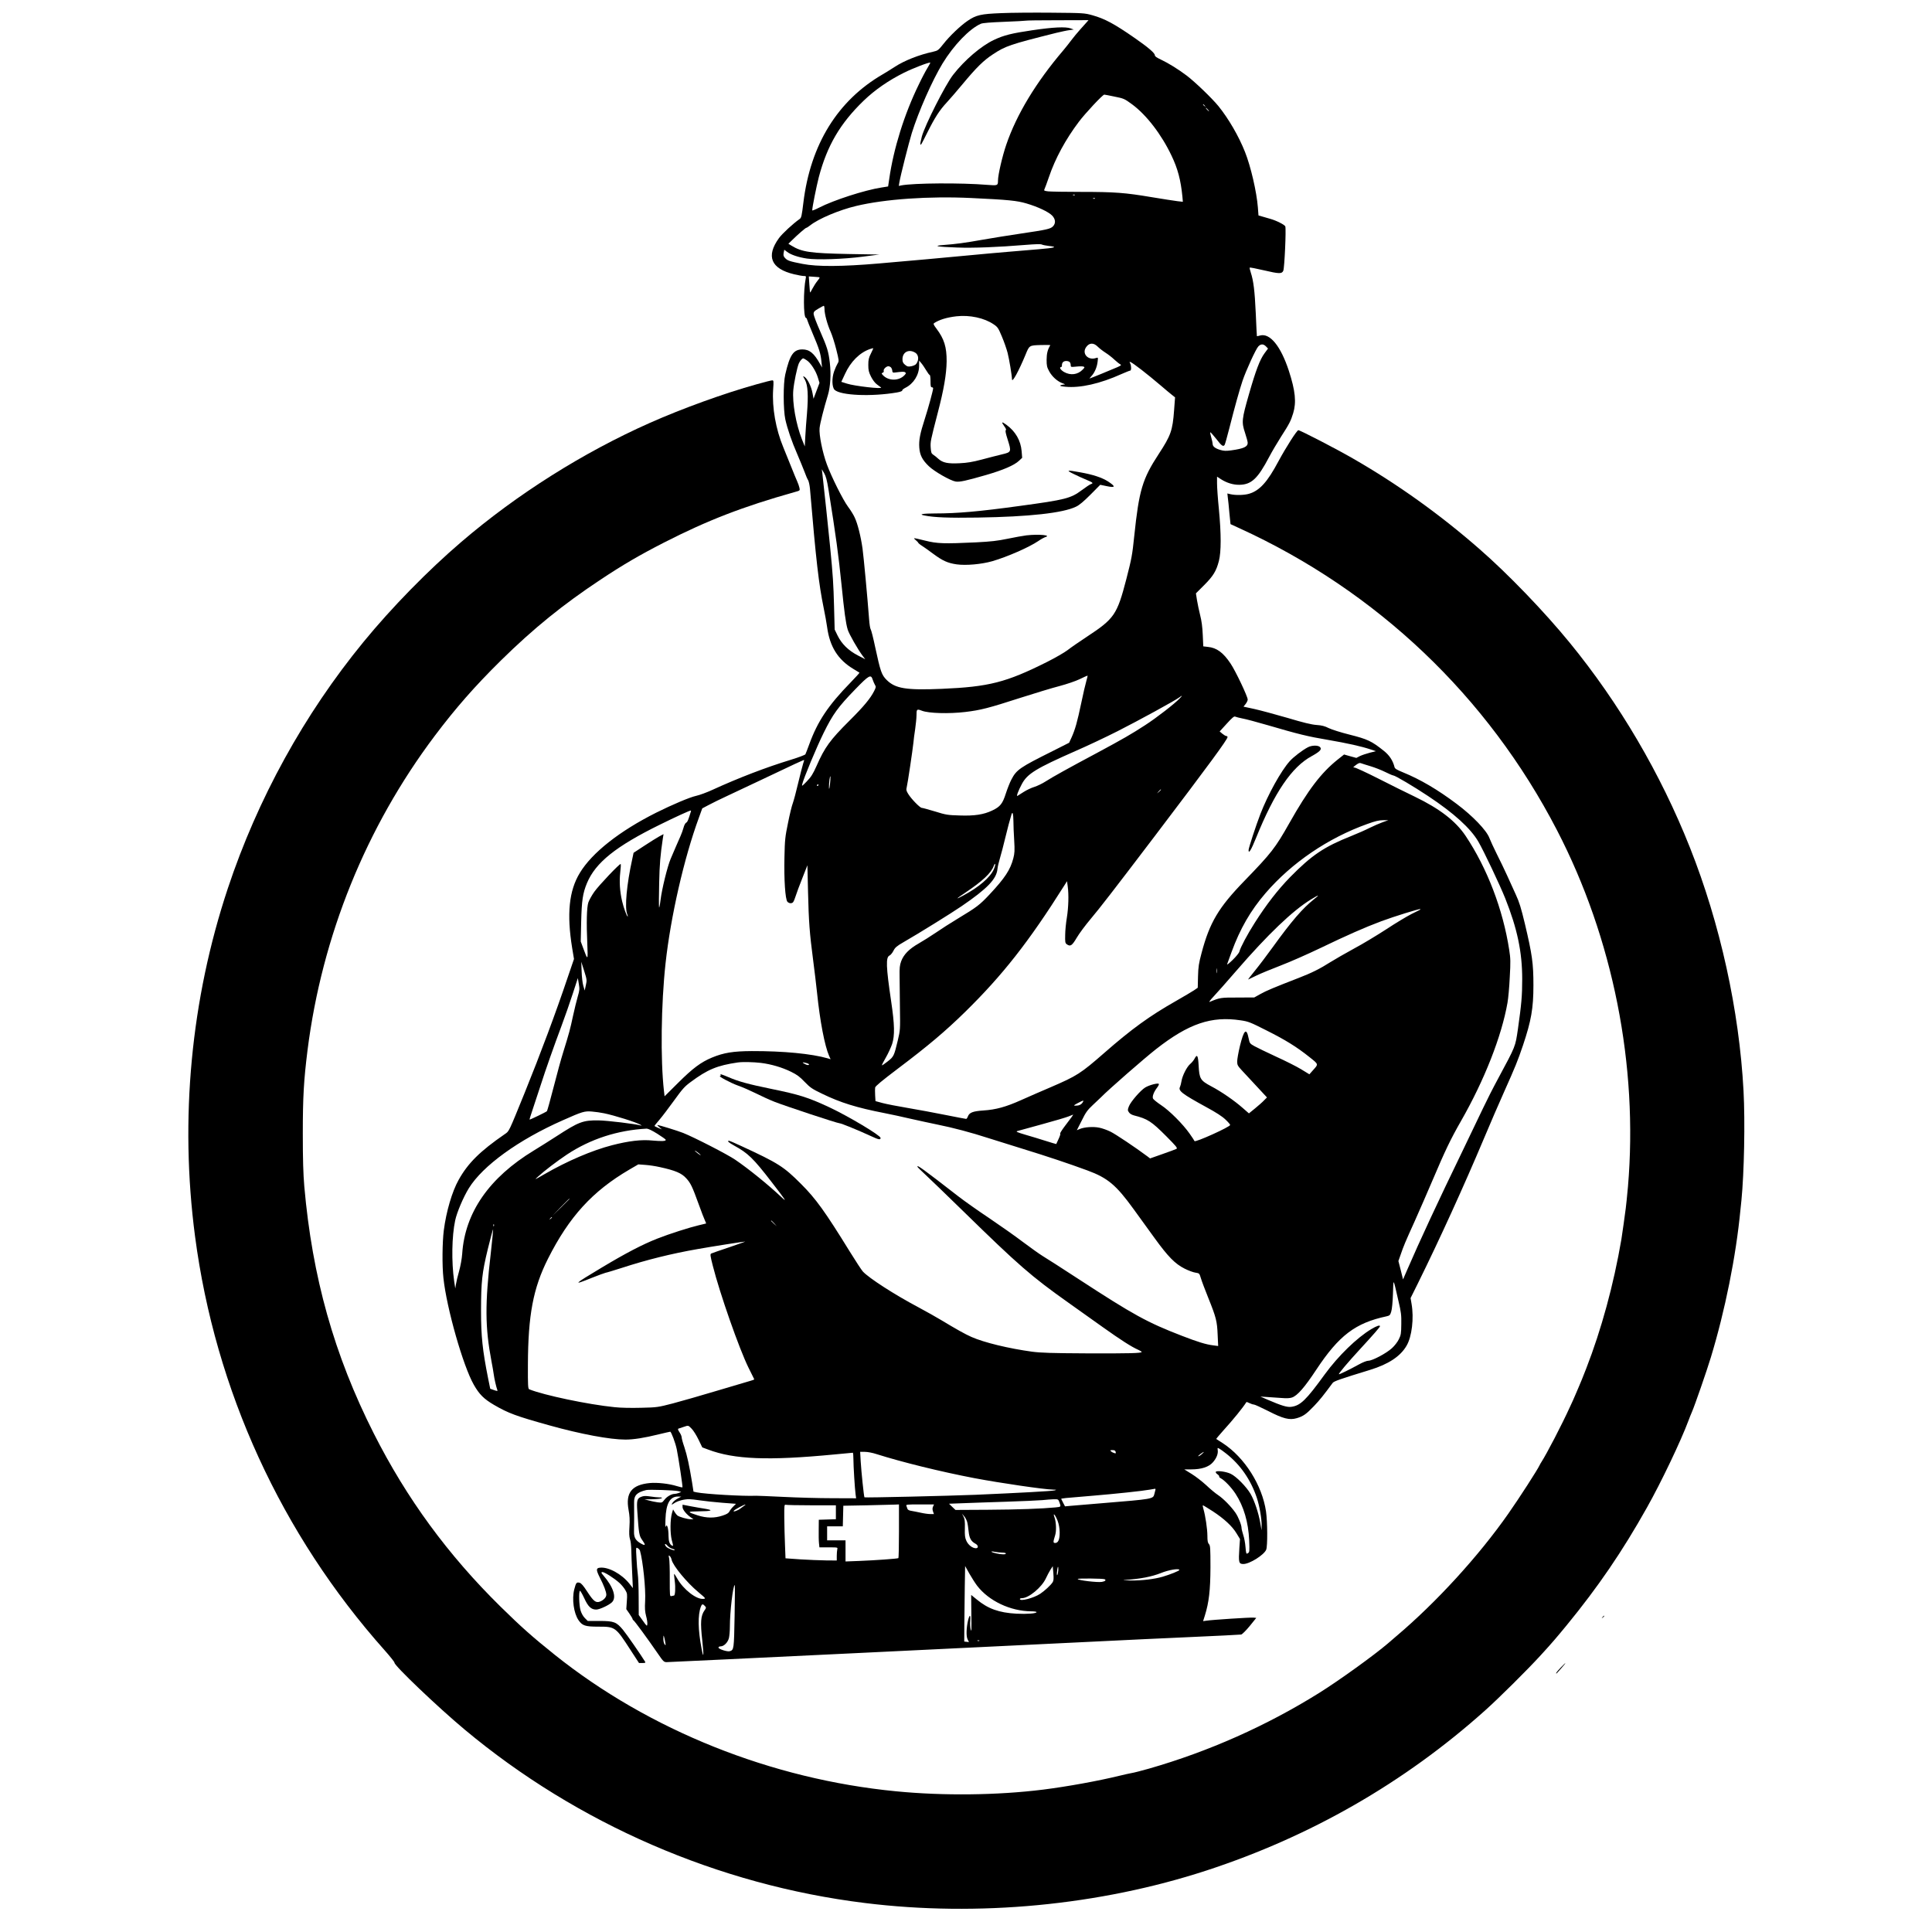 <?xml version="1.0" standalone="no"?>
<!DOCTYPE svg PUBLIC "-//W3C//DTD SVG 20010904//EN"
 "http://www.w3.org/TR/2001/REC-SVG-20010904/DTD/svg10.dtd">
<svg version="1.0" xmlns="http://www.w3.org/2000/svg"
 width="2205pt" height="2205pt" viewBox="0 0 2205 2205"
 preserveAspectRatio="xMidYMid meet">
<g transform="translate(0,2205) scale(0.1,-0.1)"
fill="#000000" stroke="none">
<path d="M11425 21900 c-229 -9 -284 -21 -382 -88 -82 -56 -207 -175 -277
-265 -56 -70 -62 -75 -115 -87 -162 -35 -329 -101 -439 -173 -37 -24 -98 -62
-137 -85 -514 -298 -825 -800 -906 -1465 -18 -149 -23 -173 -42 -186 -76 -53
-199 -167 -237 -219 -150 -207 -91 -349 172 -412 46 -11 96 -20 111 -20 26 0
28 -3 23 -27 -28 -137 -27 -439 1 -450 7 -3 13 -10 13 -16 0 -5 29 -78 64
-161 76 -178 92 -230 101 -322 l7 -69 -22 40 c-69 124 -121 167 -202 167 -102
0 -144 -61 -196 -287 -24 -103 -23 -402 1 -512 24 -108 72 -249 137 -398 28
-66 65 -155 81 -197 15 -43 35 -88 43 -100 7 -13 16 -54 20 -93 70 -828 101
-1090 156 -1360 16 -77 34 -177 40 -222 30 -223 123 -372 300 -478 36 -21 67
-40 69 -42 3 -2 -43 -52 -100 -111 -256 -262 -377 -443 -473 -707 -20 -55 -40
-106 -44 -114 -4 -7 -77 -35 -162 -61 -289 -88 -603 -209 -900 -345 -63 -29
-147 -60 -185 -68 -73 -16 -271 -100 -456 -192 -420 -211 -732 -457 -871 -687
-124 -203 -151 -468 -88 -857 l21 -126 -70 -205 c-139 -413 -313 -878 -492
-1320 -187 -460 -177 -439 -228 -474 -283 -195 -420 -331 -526 -521 -75 -133
-142 -361 -170 -578 -17 -136 -20 -404 -4 -545 37 -344 224 -1001 346 -1215
63 -111 115 -163 231 -231 163 -95 252 -128 633 -234 358 -100 691 -162 867
-162 93 0 215 19 380 60 68 16 127 30 131 30 12 0 60 -128 75 -201 20 -99 70
-429 65 -434 -3 -2 -33 4 -67 15 -87 27 -222 42 -306 34 -206 -20 -278 -111
-242 -307 12 -65 15 -113 10 -190 -5 -75 -3 -114 6 -143 8 -21 14 -77 15 -124
1 -47 5 -164 10 -260 l8 -175 -40 51 c-88 110 -238 192 -335 182 -46 -4 -46
-25 -3 -111 48 -93 75 -165 75 -198 0 -29 -31 -62 -73 -78 -46 -18 -74 5 -143
111 -46 71 -70 99 -89 104 -35 9 -41 1 -61 -76 -28 -109 -6 -270 48 -350 44
-64 76 -75 228 -75 191 0 196 -3 364 -263 l99 -152 39 0 c29 0 37 3 32 13 -52
84 -213 317 -254 366 -75 90 -103 101 -269 101 l-133 0 -33 33 c-20 20 -39 54
-49 87 -17 57 -22 215 -7 224 4 3 26 -35 49 -84 44 -97 79 -130 137 -130 38 0
147 51 180 84 54 54 16 173 -99 306 -26 30 -27 35 -12 38 20 4 135 -69 197
-125 22 -20 51 -55 65 -79 23 -39 24 -48 18 -131 l-6 -88 36 -52 c20 -29 36
-57 36 -62 0 -5 4 -11 9 -13 10 -3 164 -213 276 -376 65 -95 72 -102 104 -102
39 0 3936 188 5076 244 160 8 553 27 875 41 322 14 594 28 606 30 12 3 55 46
97 97 l75 93 -31 3 c-33 4 -478 -25 -539 -35 l-37 -5 20 63 c47 151 63 289 64
550 0 221 -2 249 -17 266 -14 15 -18 37 -18 95 0 77 -23 230 -45 305 -7 24
-10 43 -6 43 4 0 54 -31 112 -68 130 -85 223 -171 272 -253 l39 -64 -7 -100
c-11 -169 -7 -185 46 -185 71 0 235 103 260 163 17 39 15 319 -2 437 -44 300
-244 616 -492 778 -40 25 -74 47 -76 49 -2 1 32 42 75 90 122 135 227 264 270
332 2 1 17 -4 35 -13 18 -9 40 -16 50 -16 9 0 82 -33 161 -73 173 -89 245
-107 327 -83 75 22 108 45 197 138 67 70 109 123 214 265 14 19 88 45 425 148
212 65 348 155 418 276 61 103 86 315 57 479 l-11 65 82 165 c250 506 527
1114 759 1665 67 160 169 396 227 525 130 291 153 348 215 530 94 280 119 422
119 685 0 250 -14 350 -97 700 -44 184 -65 251 -104 335 -27 58 -72 157 -100
220 -29 63 -81 173 -117 243 -35 70 -73 153 -85 184 -32 86 -190 251 -373 388
-218 164 -416 280 -612 360 -69 28 -93 42 -97 59 -19 76 -59 137 -124 188
-139 111 -185 132 -391 184 -97 24 -203 58 -236 74 -45 23 -79 32 -140 36 -57
4 -152 27 -332 81 -139 40 -308 86 -376 101 l-125 27 24 30 c13 17 24 39 24
51 0 34 -137 323 -195 410 -84 126 -158 181 -260 191 l-52 6 -6 131 c-4 91
-13 160 -30 226 -13 52 -29 129 -36 171 l-12 77 93 93 c105 105 139 161 169
276 27 105 27 308 0 593 -12 118 -21 249 -21 292 l0 78 46 -30 c66 -42 139
-64 209 -63 137 2 209 69 340 318 32 61 93 164 135 230 94 146 112 180 139
269 38 124 25 256 -50 486 -92 280 -215 431 -327 401 -20 -6 -37 -9 -37 -8 -1
1 -7 119 -13 262 -12 260 -26 370 -57 465 -9 28 -15 53 -12 56 3 3 75 -11 161
-31 175 -41 206 -42 222 -5 14 30 34 476 23 506 -7 19 -104 68 -174 87 -11 3
-45 13 -76 22 l-56 16 -7 92 c-14 178 -81 467 -147 633 -71 180 -189 382 -304
524 -75 91 -265 274 -361 347 -97 73 -206 141 -297 184 -47 22 -67 36 -67 49
0 24 -73 87 -225 193 -239 166 -345 223 -488 263 -90 25 -101 26 -467 29 -206
2 -465 0 -575 -5z m979 -102 c-11 -13 -46 -52 -78 -87 -31 -35 -76 -89 -99
-120 -23 -31 -64 -83 -92 -116 -311 -365 -532 -730 -650 -1075 -46 -134 -95
-347 -95 -411 0 -57 -4 -58 -120 -49 -298 25 -844 21 -984 -6 l-28 -6 7 43
c13 77 105 440 141 559 78 249 232 598 351 795 129 211 308 397 438 454 20 9
112 16 265 22 129 5 240 11 245 13 6 3 169 5 364 5 l354 1 -19 -22z m-1819
-524 c-20 -32 -65 -117 -99 -189 -165 -337 -288 -732 -337 -1076 l-13 -87 -75
-12 c-194 -30 -548 -145 -713 -230 -43 -22 -78 -36 -78 -31 0 35 47 269 75
379 95 360 243 613 512 873 128 123 282 230 460 319 102 51 292 124 301 115 1
-1 -14 -29 -33 -61z m2128 -325 c115 -23 119 -25 208 -90 164 -121 336 -345
450 -586 71 -148 105 -277 124 -467 l5 -59 -62 7 c-35 4 -167 25 -295 46 -302
51 -421 60 -807 60 -177 0 -344 3 -373 6 -47 6 -51 8 -42 26 5 10 28 71 50
136 72 213 191 432 342 632 72 96 272 310 290 310 5 0 54 -9 110 -21z m1038
-106 c13 -16 12 -17 -3 -4 -10 7 -18 15 -18 17 0 8 8 3 21 -13z m34 -43 c10
-11 16 -20 13 -20 -3 0 -13 9 -23 20 -10 11 -16 20 -13 20 3 0 13 -9 23 -20z
m-1518 -976 c-3 -3 -12 -4 -19 -1 -8 3 -5 6 6 6 11 1 17 -2 13 -5z m-1182 -34
c424 -20 522 -30 630 -62 130 -38 252 -96 293 -138 40 -42 43 -89 9 -124 -29
-29 -70 -38 -367 -82 -129 -19 -323 -50 -430 -69 -214 -38 -306 -50 -450 -61
-132 -10 -77 -21 155 -29 183 -7 464 4 779 30 111 9 175 11 187 4 10 -5 45
-12 79 -16 108 -11 72 -22 -120 -38 -36 -3 -175 -15 -310 -26 -135 -11 -355
-31 -490 -44 -135 -13 -348 -33 -475 -44 -126 -11 -372 -33 -545 -48 -417 -36
-702 -38 -870 -5 -148 29 -172 37 -200 67 -18 19 -21 31 -16 60 l7 35 33 -25
c43 -33 127 -61 226 -76 117 -17 418 -7 640 22 l185 24 -350 6 c-439 9 -532
22 -653 96 l-34 21 41 40 c66 65 154 142 164 142 4 0 25 13 45 29 95 75 329
174 522 220 329 79 835 114 1315 91z m1412 -6 c-3 -3 -12 -4 -19 -1 -8 3 -5 6
6 6 11 1 17 -2 13 -5z m-3154 -897 c17 -2 15 -7 -13 -42 -18 -22 -43 -62 -57
-88 -13 -27 -26 -47 -27 -45 -2 1 -6 44 -9 93 l-6 90 47 -3 c26 -2 55 -4 65
-5z m67 -365 c0 -55 33 -178 70 -258 17 -38 46 -129 64 -201 32 -129 33 -133
16 -161 -10 -16 -28 -56 -40 -90 -28 -77 -25 -181 5 -211 68 -65 423 -80 713
-30 38 7 61 16 59 22 -2 6 14 20 36 31 93 46 157 147 157 251 l0 60 25 -30
c14 -16 39 -54 56 -82 17 -29 35 -53 40 -53 5 0 9 -31 9 -70 0 -56 3 -70 15
-70 8 0 15 -5 15 -11 0 -23 -54 -222 -95 -349 -55 -170 -69 -243 -63 -328 6
-87 35 -142 109 -213 65 -62 246 -165 306 -175 47 -7 115 8 348 75 195 57 320
110 376 163 l35 33 -6 75 c-10 122 -70 226 -174 302 -54 39 -61 35 -26 -14 20
-27 27 -44 19 -48 -7 -5 -1 -37 21 -105 45 -143 44 -145 -65 -171 -49 -12
-153 -38 -230 -59 -106 -28 -167 -38 -252 -42 -134 -7 -193 5 -243 50 -19 18
-46 39 -60 48 -20 13 -24 25 -28 80 -4 69 -3 74 81 399 69 263 99 440 101 585
1 164 -28 257 -116 374 -32 42 -38 55 -27 63 59 39 144 65 255 78 152 17 319
-19 425 -92 45 -30 53 -42 93 -138 25 -58 54 -142 66 -188 18 -71 49 -256 50
-302 2 -43 79 99 155 283 43 106 42 105 173 109 61 2 111 1 109 -2 -31 -52
-41 -93 -42 -165 0 -70 4 -86 30 -134 33 -60 93 -114 151 -135 33 -12 35 -15
14 -15 -14 -1 -31 -5 -38 -10 -9 -5 12 -11 57 -15 168 -17 398 35 641 145 48
21 93 39 99 39 14 0 14 55 0 82 -9 17 -9 20 3 16 32 -13 192 -137 348 -270 47
-40 102 -87 123 -103 l38 -30 -11 -147 c-17 -232 -37 -288 -175 -499 -187
-286 -225 -413 -280 -939 -22 -215 -30 -256 -90 -489 -106 -408 -137 -452
-450 -658 -88 -58 -188 -127 -222 -154 -34 -26 -138 -86 -231 -133 -469 -235
-664 -285 -1205 -308 -405 -17 -529 3 -628 102 -57 57 -70 94 -130 372 -22
106 -46 199 -52 206 -6 7 -14 59 -18 115 -19 253 -61 702 -75 807 -20 140 -56
284 -90 355 -13 29 -47 84 -75 121 -58 78 -190 342 -242 484 -50 135 -91 338
-83 415 6 56 46 215 96 380 27 91 36 234 21 363 -16 133 -29 175 -113 367 -39
88 -71 173 -72 190 -1 25 6 34 54 62 30 18 58 33 62 33 4 0 8 -17 8 -38z
m3118 -428 c20 -20 60 -51 90 -70 30 -19 75 -54 100 -78 26 -24 56 -48 66 -53
17 -9 14 -13 -30 -33 -54 -24 -313 -130 -319 -130 -2 0 8 12 22 28 35 37 63
101 70 163 6 51 6 51 -18 43 -91 -31 -165 50 -113 124 35 51 85 53 132 6z
m1921 2 l23 -24 -40 -54 c-53 -72 -100 -196 -177 -465 -83 -289 -86 -320 -46
-441 17 -51 31 -103 31 -116 0 -45 -45 -66 -188 -86 -60 -8 -84 -7 -125 5 -58
17 -87 40 -87 68 0 10 -7 44 -16 74 -9 30 -14 57 -11 59 3 3 33 -31 68 -75 61
-80 80 -93 96 -68 4 6 29 93 54 192 63 249 115 434 150 539 40 118 152 363
180 392 29 31 59 30 88 0z m-4509 -80 c-25 -49 -30 -71 -30 -131 0 -60 5 -82
31 -134 19 -37 45 -72 67 -88 21 -15 41 -31 47 -35 25 -22 -305 16 -390 44
l-63 20 42 90 c63 139 168 244 284 284 21 7 38 11 39 10 1 -1 -11 -28 -27 -60z
m507 8 c38 -24 43 -83 10 -127 -7 -11 -32 -22 -56 -27 -37 -7 -46 -4 -72 17
-23 19 -29 33 -29 63 0 83 74 120 147 74z m-1241 -85 c44 -27 105 -120 128
-197 l19 -62 -34 -90 -34 -91 -12 65 c-13 74 -57 162 -90 184 -22 14 -22 13 4
-33 33 -61 40 -177 23 -385 -7 -80 -16 -197 -19 -260 l-6 -115 -33 82 c-68
174 -111 417 -98 562 8 88 42 250 62 301 13 30 38 60 52 60 3 0 20 -9 38 -21z
m3002 -21 c7 -7 12 -22 12 -35 0 -23 2 -23 64 -17 36 4 72 4 82 0 15 -6 15 -9
-7 -32 -57 -61 -141 -72 -216 -29 -39 23 -58 55 -33 55 6 0 10 10 10 23 0 30
18 47 50 47 14 0 31 -5 38 -12z m-2038 -63 c7 -9 13 -25 14 -38 1 -17 6 -21
26 -19 89 11 107 12 120 3 12 -8 11 -13 -5 -31 -63 -70 -186 -70 -249 -1 -17
19 -17 21 -2 27 10 4 15 13 12 21 -7 17 28 53 53 53 10 0 24 -7 31 -15z m-714
-1395 c85 -530 113 -738 149 -1090 30 -298 48 -435 70 -506 15 -50 116 -227
172 -301 l28 -37 -85 44 c-107 56 -183 130 -230 225 l-34 70 -7 265 c-7 255
-12 344 -45 680 -13 138 -75 723 -89 840 l-6 45 27 -45 c20 -35 32 -79 50
-190z m2943 -2180 c-10 -33 -37 -148 -59 -255 -45 -214 -69 -300 -110 -391
l-28 -61 -188 -95 c-375 -187 -412 -212 -471 -325 -17 -32 -45 -103 -63 -158
-37 -117 -64 -152 -155 -195 -98 -47 -203 -63 -373 -57 -137 4 -156 7 -281 46
-74 22 -142 41 -151 41 -20 0 -119 101 -154 158 -23 37 -25 47 -17 80 10 39
67 420 76 507 2 28 11 97 20 155 8 58 15 126 15 152 0 76 3 79 63 56 76 -29
306 -36 492 -14 177 21 267 44 632 162 163 52 363 113 445 134 83 22 186 57
231 79 45 22 85 40 88 40 4 1 -2 -26 -12 -59z m-2439 13 c7 -21 19 -48 26 -60
13 -20 12 -28 -10 -71 -43 -84 -117 -174 -281 -337 -222 -221 -282 -304 -375
-515 -42 -94 -62 -126 -112 -178 -52 -54 -59 -59 -53 -35 17 72 165 426 245
588 106 215 164 295 361 498 158 163 179 174 199 110z m3504 -214 c-54 -58
-268 -224 -394 -305 -155 -101 -256 -159 -546 -315 -332 -177 -510 -276 -588
-326 -38 -25 -97 -53 -131 -64 -34 -10 -88 -36 -121 -57 -32 -21 -64 -41 -71
-45 -17 -11 8 58 49 134 63 119 162 179 618 380 129 56 343 157 475 224 237
120 656 349 705 386 36 27 38 23 4 -12z m716 -229 c36 -6 166 -41 290 -77 348
-102 458 -129 685 -167 226 -39 382 -74 484 -108 l64 -21 -70 -18 c-39 -10
-89 -27 -112 -38 l-41 -21 -70 19 -70 20 -73 -58 c-189 -151 -337 -345 -552
-726 -161 -285 -205 -341 -514 -660 -293 -302 -395 -473 -487 -820 -32 -120
-38 -158 -41 -269 l-3 -129 -42 -29 c-24 -16 -117 -71 -208 -123 -301 -171
-505 -319 -817 -592 -269 -235 -311 -262 -613 -392 -102 -43 -252 -109 -335
-146 -174 -78 -289 -110 -434 -119 -117 -8 -158 -24 -174 -67 -6 -16 -15 -29
-20 -29 -5 0 -111 20 -236 45 -124 25 -318 61 -431 80 -113 19 -242 44 -287
56 l-81 22 -4 66 c-2 36 -2 76 0 89 3 16 75 76 260 216 346 261 540 425 766
646 429 421 727 800 1133 1444 l31 49 8 -59 c13 -93 9 -240 -10 -357 -10 -59
-19 -149 -19 -198 -2 -79 0 -92 17 -105 42 -30 60 -19 115 74 28 48 99 143
157 212 107 127 258 322 739 955 620 817 824 1095 825 1123 0 6 -6 12 -14 12
-8 0 -28 12 -45 26 l-31 26 81 89 c63 69 84 87 97 80 10 -4 46 -14 82 -21z
m-5014 -516 c-7 -21 -32 -120 -56 -219 -23 -99 -51 -202 -61 -230 -11 -27 -36
-129 -55 -225 -33 -160 -37 -193 -41 -390 -6 -261 9 -484 34 -512 10 -11 27
-18 42 -16 22 3 29 13 49 73 12 39 48 135 80 215 l57 145 7 -300 c8 -345 18
-474 58 -780 16 -121 36 -290 45 -375 33 -323 87 -605 138 -722 l17 -37 -33
10 c-185 53 -506 84 -867 83 -212 -1 -321 -19 -454 -74 -127 -53 -218 -121
-386 -288 l-155 -154 -7 59 c-41 359 -33 994 18 1458 58 532 211 1202 381
1664 l38 105 70 37 c39 21 140 71 225 110 85 40 250 117 365 172 373 178 499
236 502 233 2 -1 -3 -20 -11 -42z m6476 -29 c47 -14 122 -43 166 -65 44 -22
86 -40 93 -40 21 0 235 -127 399 -236 294 -195 484 -368 572 -519 63 -108 246
-495 307 -647 138 -347 194 -612 194 -923 0 -193 -9 -287 -49 -570 -30 -204
-24 -189 -225 -563 -56 -103 -134 -257 -174 -342 -40 -85 -146 -306 -235 -490
-274 -565 -489 -1027 -632 -1358 l-45 -104 -26 105 -27 105 24 68 c35 103 54
148 161 384 53 118 146 332 207 475 141 332 202 460 322 670 268 468 464 968
531 1350 9 50 21 181 26 292 10 175 9 215 -6 310 -71 463 -252 935 -498 1303
-114 170 -295 310 -581 448 -88 42 -274 134 -413 205 -138 70 -262 127 -274
127 -20 0 -17 4 16 29 30 22 44 27 59 20 12 -4 60 -20 108 -34z m-6170 -210
c-7 -54 -10 -60 -11 -29 -1 49 12 147 17 119 1 -11 -1 -51 -6 -90z m-132 -5
c0 -5 -5 -10 -11 -10 -5 0 -7 5 -4 10 3 6 8 10 11 10 2 0 4 -4 4 -10z m3910
-53 c0 -2 -10 -12 -22 -23 l-23 -19 19 23 c18 21 26 27 26 19z m-5365 -249
c-30 -99 -39 -120 -55 -128 -9 -5 -23 -31 -29 -57 -7 -26 -22 -67 -33 -92 -24
-53 -78 -179 -115 -266 -36 -85 -99 -342 -114 -465 -7 -58 -15 -96 -17 -85 -3
11 -2 135 1 275 5 223 13 317 43 518 l7 42 -49 -26 c-27 -15 -104 -63 -171
-107 l-122 -80 -15 -71 c-64 -290 -88 -555 -58 -628 6 -16 9 -28 6 -28 -10 0
-46 98 -64 175 -26 112 -33 225 -21 329 6 50 8 92 5 95 -9 10 -250 -244 -302
-318 -28 -40 -58 -94 -67 -120 -19 -57 -23 -233 -12 -476 8 -188 6 -191 -45
-51 l-30 81 5 225 c6 244 18 325 66 441 98 235 331 421 836 669 172 85 332
158 347 159 4 1 6 -5 3 -11z m3681 -105 c0 -49 4 -149 9 -224 7 -117 5 -146
-10 -205 -34 -131 -97 -226 -271 -412 -114 -121 -142 -143 -364 -277 -80 -48
-192 -120 -250 -160 -58 -39 -146 -95 -197 -124 -107 -61 -169 -124 -198 -202
-16 -44 -20 -76 -18 -174 0 -66 3 -230 4 -365 4 -239 3 -248 -24 -362 -43
-180 -46 -187 -116 -242 -34 -27 -64 -47 -66 -45 -2 3 18 43 45 89 27 47 59
117 72 155 31 96 28 223 -11 485 -59 399 -63 506 -18 525 12 6 32 30 44 54 19
38 37 53 120 101 164 94 541 328 658 408 294 201 398 309 409 424 2 25 16 82
30 129 14 46 39 143 56 214 26 110 59 232 75 283 12 34 20 3 21 -75z m4214
-17 c-36 -13 -102 -42 -147 -64 -45 -23 -140 -65 -210 -93 -312 -124 -451
-218 -699 -470 -141 -145 -270 -311 -403 -520 -85 -133 -164 -282 -176 -330
-3 -14 -38 -57 -77 -95 -39 -38 -67 -60 -63 -49 4 11 27 74 51 140 97 265 216
472 388 672 299 347 714 629 1161 789 91 33 134 43 180 43 l60 0 -65 -23z
m-4438 -538 c-41 -92 -169 -203 -347 -298 -94 -51 -89 -42 15 27 203 136 303
229 332 311 8 21 14 28 16 19 2 -9 -5 -35 -16 -59z m3656 -340 c-131 -104
-257 -250 -472 -548 -66 -91 -157 -212 -204 -269 -47 -57 -81 -102 -76 -100 5
2 47 22 94 45 47 23 171 74 275 114 105 40 309 130 455 200 299 144 505 235
695 306 142 53 438 145 444 138 5 -5 14 0 -102 -57 -53 -27 -183 -105 -287
-174 -105 -68 -270 -168 -368 -220 -97 -53 -219 -123 -270 -155 -116 -74 -214
-123 -357 -178 -286 -111 -375 -148 -440 -185 l-70 -39 -190 -1 c-196 0 -198
0 -320 -50 -11 -5 9 23 45 61 36 38 153 170 260 294 360 416 641 685 851 814
93 57 107 59 37 4z m-8312 -983 l-13 -60 -16 55 c-9 30 -17 104 -19 164 l-4
109 33 -104 c32 -101 32 -106 19 -164z m7201 143 c-2 -13 -4 -3 -4 22 0 25 2
35 4 23 2 -13 2 -33 0 -45z m-7293 -271 c-13 -43 -37 -144 -55 -225 -31 -145
-42 -189 -113 -417 -21 -66 -69 -241 -107 -390 -38 -148 -73 -273 -77 -277
-11 -11 -194 -99 -198 -96 -2 2 17 62 41 133 24 72 62 186 84 255 56 175 157
462 239 680 38 102 96 267 128 366 l59 181 11 -66 c10 -59 9 -73 -12 -144z
m7566 -272 c88 -13 110 -22 290 -113 220 -110 349 -190 493 -305 109 -87 107
-79 39 -155 l-38 -43 -95 58 c-51 31 -180 96 -286 144 -105 49 -216 102 -246
119 -52 29 -55 33 -66 88 -25 127 -54 101 -100 -87 -17 -71 -31 -150 -31 -175
0 -40 5 -50 54 -103 30 -32 106 -114 170 -183 l116 -125 -33 -33 c-17 -19 -64
-60 -103 -92 l-70 -57 -70 61 c-95 84 -244 187 -362 249 -122 65 -134 85 -142
236 -6 114 -17 135 -46 79 -9 -18 -32 -46 -50 -61 -39 -33 -90 -134 -100 -198
-4 -24 -11 -52 -16 -62 -24 -46 19 -79 300 -233 111 -60 182 -106 218 -141 30
-28 54 -56 54 -62 0 -22 -401 -203 -407 -184 -2 6 -27 44 -56 85 -75 107 -229
262 -325 325 -45 30 -87 64 -92 74 -12 22 7 75 46 126 14 18 23 37 20 42 -9
14 -108 -12 -155 -40 -53 -32 -167 -163 -187 -216 -15 -39 -15 -45 0 -67 10
-16 32 -29 58 -36 157 -40 198 -67 368 -237 114 -115 132 -136 117 -145 -10
-5 -81 -32 -159 -59 l-142 -50 -30 23 c-138 103 -364 254 -421 282 -38 19 -97
40 -130 46 -67 14 -169 7 -221 -15 l-34 -14 56 110 c46 94 65 120 126 177 40
37 81 76 93 88 89 91 490 441 630 551 372 291 631 379 965 328z m-5475 -486
c119 -15 241 -51 345 -102 67 -33 99 -57 154 -115 63 -65 84 -80 201 -136 206
-100 391 -158 710 -220 72 -14 207 -43 300 -65 94 -21 231 -51 305 -66 175
-35 386 -91 580 -154 85 -27 265 -83 400 -125 270 -83 524 -168 730 -244 233
-86 328 -166 528 -442 62 -85 169 -234 239 -330 155 -214 234 -294 343 -349
44 -22 100 -43 125 -46 44 -7 44 -8 61 -64 9 -31 47 -132 85 -226 89 -221 100
-265 106 -419 l6 -128 -54 7 c-85 10 -181 40 -359 109 -397 153 -553 239
-1185 651 -187 122 -369 239 -405 260 -36 22 -137 94 -225 160 -88 67 -262
189 -386 273 -125 83 -280 193 -345 243 -415 322 -485 373 -472 341 2 -5 41
-44 88 -87 47 -43 242 -232 434 -419 632 -618 775 -742 1196 -1041 107 -76
285 -203 395 -281 205 -146 328 -225 403 -258 23 -10 42 -22 42 -26 0 -14
-141 -18 -630 -16 -397 2 -520 6 -620 19 -264 36 -547 104 -692 168 -71 31
-176 90 -345 192 -51 31 -170 98 -265 149 -270 143 -561 331 -630 406 -14 15
-81 117 -149 227 -282 457 -388 605 -559 775 -196 196 -257 235 -677 429 -72
34 -136 61 -142 61 -27 0 -6 -19 57 -54 159 -87 219 -145 428 -416 167 -216
182 -239 108 -169 -143 135 -371 320 -523 423 -87 60 -469 256 -595 306 -69
27 -275 90 -292 90 -5 -1 5 -12 21 -25 l30 -25 -42 17 c-24 10 -43 20 -43 23
0 3 25 34 56 70 31 36 105 134 166 218 96 133 121 162 191 213 192 143 303
189 537 223 55 8 180 5 265 -5z m547 -21 c-6 -6 -21 -4 -41 6 -42 22 -39 26
10 14 25 -7 37 -14 31 -20z m3123 -432 c-17 -25 -43 -36 -85 -35 -20 0 -14 6
30 29 68 36 75 36 55 6z m-5460 -122 c121 -25 366 -102 415 -131 14 -8 17 -12
8 -9 -59 18 -391 58 -488 59 -177 2 -224 -16 -477 -180 -83 -54 -200 -127
-259 -163 -511 -310 -788 -709 -819 -1180 -4 -55 -19 -138 -35 -196 -16 -56
-32 -123 -36 -150 l-8 -49 -13 85 c-31 218 -27 510 12 692 19 90 93 265 156
367 158 256 566 552 1074 776 220 98 247 106 330 99 39 -3 102 -12 140 -20z
m5337 -41 c-11 -16 -47 -64 -81 -108 -33 -44 -56 -81 -51 -83 5 -2 -3 -29 -18
-60 -15 -31 -27 -58 -27 -59 0 -1 -55 15 -121 36 -66 21 -171 53 -234 71 -91
27 -109 35 -90 41 14 4 140 38 280 77 140 38 278 79 305 90 28 12 51 21 53 21
2 1 -6 -11 -16 -26z m-4731 -192 c51 -32 95 -63 97 -69 5 -16 -41 -19 -151 -9
-125 13 -269 -4 -460 -53 -229 -59 -512 -180 -777 -333 -112 -65 -114 -66 -70
-26 72 66 216 176 330 252 269 178 578 278 911 296 16 0 61 -21 120 -58z m495
-243 c4 -7 -9 1 -29 16 -20 16 -37 30 -37 33 0 7 58 -36 66 -49z m-466 -138
c179 -39 249 -69 303 -129 49 -54 68 -93 139 -289 33 -92 67 -180 75 -195 8
-16 13 -30 11 -31 -2 -1 -39 -10 -83 -20 -106 -25 -333 -97 -475 -153 -167
-66 -354 -163 -631 -329 -327 -196 -340 -209 -117 -119 75 30 147 56 160 59
14 2 94 27 180 54 288 94 571 164 868 216 156 28 527 86 544 86 6 0 -76 -29
-181 -65 -106 -35 -199 -68 -207 -72 -12 -7 -9 -29 19 -138 79 -314 302 -951
408 -1165 34 -69 63 -128 65 -131 1 -4 -14 -11 -35 -16 -21 -6 -191 -56 -378
-112 -187 -56 -419 -123 -515 -148 -171 -44 -180 -46 -362 -50 -112 -3 -235
-1 -305 7 -300 30 -808 137 -973 204 -14 6 -16 42 -15 279 2 569 60 875 229
1211 242 480 508 771 928 1017 l103 60 80 -6 c44 -3 118 -14 165 -25z m-1030
-363 c0 -1 -44 -45 -97 -97 l-98 -95 95 98 c88 90 100 102 100 94z m-200 -211
c0 -2 -8 -10 -17 -17 -16 -13 -17 -12 -4 4 13 16 21 21 21 13z m2536 -68 l29
-33 -32 29 c-31 28 -38 36 -30 36 2 0 16 -15 33 -32z m-3199 -30 c-3 -8 -6 -5
-6 6 -1 11 2 17 5 13 3 -3 4 -12 1 -19z m-36 -313 c-67 -581 -65 -844 8 -1230
11 -55 22 -122 26 -150 6 -48 29 -148 41 -179 5 -14 1 -14 -38 -1 l-43 15 -24
118 c-64 321 -81 481 -81 774 1 332 11 428 77 701 32 131 59 232 61 225 1 -8
-11 -130 -27 -273z m10360 -545 c30 -126 34 -161 32 -263 -1 -106 -4 -124 -28
-172 -14 -30 -49 -75 -79 -102 -63 -58 -223 -143 -269 -143 -18 0 -64 -18
-107 -42 -107 -59 -224 -116 -229 -112 -7 6 103 136 242 287 152 165 227 251
227 261 0 16 -39 3 -99 -33 -165 -99 -377 -305 -531 -516 -214 -295 -278 -357
-382 -371 -47 -7 -112 13 -268 80 l-85 37 90 -6 c50 -3 122 -8 162 -11 44 -4
85 -2 108 6 61 20 144 115 278 318 259 391 446 533 802 609 35 8 41 13 53 53
9 27 17 111 20 205 6 182 0 190 63 -85z m-8066 -1457 c20 -21 55 -77 78 -125
l42 -87 67 -25 c300 -113 687 -128 1438 -56 113 11 208 20 213 20 4 0 7 -33 7
-72 0 -80 16 -338 25 -405 l6 -43 -273 1 c-150 0 -401 7 -558 15 -157 8 -296
13 -310 13 -146 -7 -581 19 -680 39 l-35 8 -17 109 c-30 184 -57 309 -88 401
-17 48 -30 98 -30 109 0 12 -11 39 -25 59 -17 26 -21 38 -12 41 6 2 32 11 57
19 59 20 53 21 95 -21z m6100 -283 c163 -129 280 -299 349 -504 31 -94 56
-238 55 -316 l-1 -55 -14 81 c-19 114 -67 257 -111 334 -48 82 -163 199 -226
229 -53 26 -160 40 -171 23 -4 -6 5 -19 19 -28 13 -9 22 -20 20 -25 -3 -4 4
-13 17 -20 44 -23 122 -105 169 -177 94 -144 147 -325 156 -532 5 -127 4 -136
-15 -147 -19 -11 -20 -8 -27 70 -3 45 -15 108 -26 139 -10 32 -19 67 -19 78 0
35 -36 126 -69 174 -51 73 -136 160 -198 202 -32 21 -94 73 -138 115 -45 41
-119 99 -165 127 l-84 52 81 0 c116 0 201 28 247 82 41 47 60 97 54 138 -4 26
-3 28 16 18 12 -6 48 -32 81 -58z m-1262 20 c4 -18 2 -20 -16 -14 -12 3 -29
12 -37 20 -12 12 -10 14 17 14 22 0 32 -5 36 -20z m-2728 -26 c291 -92 729
-200 1115 -274 296 -56 796 -129 898 -131 43 -1 44 -2 17 -9 -28 -8 -411 -29
-900 -50 -292 -12 -1264 -35 -1269 -29 -6 6 -36 292 -43 412 l-6 107 54 0 c31
0 89 -11 134 -26z m3712 1 c-15 -14 -33 -25 -40 -25 -6 0 4 11 23 25 43 32 53
32 17 0z m-531 -412 c-3 -10 -8 -31 -12 -47 -13 -54 -22 -55 -584 -101 -168
-14 -334 -28 -370 -31 l-65 -6 -20 38 c-11 22 -21 42 -23 46 -4 7 25 10 368
38 251 21 556 53 645 69 28 5 54 9 58 10 5 0 6 -7 3 -16z m-5446 -11 l35 -9
-28 -12 c-16 -6 -37 -11 -49 -11 -34 0 -88 -31 -115 -67 -26 -34 -28 -35 -77
-29 -28 4 -74 13 -101 21 l-50 13 90 1 c50 1 97 6 105 11 11 7 5 10 -23 10
-21 0 -69 5 -106 11 -56 8 -75 7 -105 -5 -45 -19 -51 -41 -42 -170 17 -251 21
-273 54 -320 43 -60 41 -72 -10 -44 -63 35 -83 69 -82 136 2 61 2 254 1 337
-1 79 32 113 138 139 31 8 326 -2 365 -12z m5 -79 c-37 -19 -64 -42 -76 -65
-8 -14 -2 -13 26 6 37 26 113 46 169 46 18 0 75 -6 127 -14 52 -8 165 -20 252
-27 l157 -12 -31 -31 c-17 -16 -37 -42 -44 -56 -10 -20 -31 -32 -80 -48 -90
-30 -182 -29 -282 3 -123 39 -122 45 7 46 150 1 181 12 80 29 -41 6 -117 20
-167 29 l-93 18 0 -28 c0 -29 48 -87 100 -121 l25 -17 -31 0 c-36 -1 -133 26
-153 43 -8 6 -22 24 -32 40 l-17 29 -12 -39 c-22 -75 -23 -232 -3 -311 19 -70
19 -71 1 -62 -25 13 -38 50 -38 107 0 94 -19 152 -34 105 -3 -10 -4 29 -1 88
6 179 51 260 144 259 l36 -1 -30 -16z m4343 -40 c23 -63 25 -60 -41 -67 -153
-15 -430 -25 -772 -27 l-370 -2 -37 35 -37 36 162 6 c89 4 311 11 492 17 182
6 366 14 410 18 44 5 103 9 131 10 48 1 52 -1 62 -26z m-3592 -46 c-10 -7 -31
-22 -46 -34 -29 -24 -93 -45 -74 -24 12 14 115 69 129 69 6 1 2 -5 -9 -11z
m765 3 l279 0 0 -80 0 -79 -97 -3 -98 -3 -1 -110 c-1 -60 0 -131 3 -157 l5
-48 105 0 c104 0 105 0 99 -22 -3 -13 -6 -47 -6 -75 l0 -53 -122 1 c-68 1
-199 6 -293 12 l-170 12 -6 155 c-4 85 -7 224 -8 309 -1 136 1 152 15 147 9
-3 141 -6 295 -6z m999 -294 c0 -168 -3 -307 -7 -309 -12 -7 -268 -25 -445
-32 l-158 -6 0 120 0 121 -105 0 -105 0 0 80 0 80 90 0 89 0 3 118 3 117 270
5 c149 3 291 7 318 8 l47 2 0 -304z m389 280 c-8 -18 -8 -33 -1 -55 l11 -31
-42 0 c-23 0 -73 7 -112 16 -38 8 -86 18 -107 21 -21 3 -38 12 -41 22 -3 9 -8
24 -12 34 -7 16 4 17 154 17 l161 0 -11 -24z m389 -175 c6 -20 13 -69 17 -109
8 -78 28 -114 79 -141 33 -18 35 -51 4 -51 -40 0 -88 38 -109 85 -16 35 -19
62 -17 142 2 78 -1 105 -15 133 l-18 35 24 -29 c14 -15 29 -45 35 -65z m1033
11 c14 -38 22 -81 23 -128 1 -83 -16 -124 -51 -124 -25 0 -25 9 0 90 15 49 11
147 -7 199 -25 68 8 34 35 -37z m-4401 -317 c17 -4 30 -11 30 -16 0 -12 -82
20 -97 39 -25 30 -13 43 12 14 14 -17 39 -33 55 -37z m-366 -22 c34 -120 67
-437 59 -574 -5 -87 -2 -122 11 -173 10 -35 16 -76 14 -92 -3 -28 -5 -26 -50
37 l-48 67 -1 203 c0 112 -5 231 -10 264 -5 33 -12 116 -15 184 -7 122 -7 123
14 112 11 -6 23 -19 26 -28z m4134 -23 c23 0 42 -4 42 -10 0 -13 -46 -13 -109
1 -62 13 -78 30 -18 18 23 -4 61 -8 85 -9z m-3773 -81 c15 -68 173 -260 304
-369 88 -74 89 -75 59 -78 -79 -9 -228 107 -298 231 -18 32 -34 56 -36 54 -2
-2 1 -39 7 -83 10 -75 5 -164 -9 -164 -4 0 -16 -3 -28 -6 -20 -5 -20 -2 -20
193 1 109 -3 216 -7 237 -8 35 -7 38 7 27 8 -7 18 -26 21 -42z m3487 -297
c134 -174 380 -290 616 -292 34 0 62 -4 62 -9 0 -16 -108 -24 -230 -18 -198
11 -324 56 -452 162 l-64 52 2 -221 c3 -167 1 -210 -7 -176 -6 25 -8 71 -5
103 5 69 -7 75 -24 10 -21 -86 -25 -187 -7 -222 l16 -32 -27 3 -27 3 1 190 c1
105 3 299 5 431 l4 241 48 -86 c27 -47 67 -110 89 -139z m923 151 c-10 -55
-18 -30 -9 29 5 34 9 44 12 29 2 -13 1 -39 -3 -58z m-61 -111 c-23 -35 -90
-97 -142 -132 -74 -49 -232 -90 -232 -60 0 6 10 10 23 10 78 0 227 124 274
227 15 32 38 76 52 98 l26 40 7 -80 c5 -63 3 -85 -8 -103z m1446 140 c0 -10
-105 -52 -190 -77 -96 -28 -241 -45 -365 -43 -66 1 -100 3 -75 5 186 13 311
37 420 80 88 36 210 56 210 35z m-852 -106 c19 -11 6 -23 -32 -30 -47 -9 -276
18 -276 33 0 9 293 6 308 -3z m-4224 -423 c-7 -379 -8 -383 -55 -398 -27 -9
-129 24 -129 41 0 8 10 14 24 14 38 0 82 44 95 94 6 25 11 82 11 128 0 173 36
478 56 478 2 0 2 -161 -2 -357z m-339 118 c16 -19 16 -21 -3 -48 -45 -64 -51
-135 -26 -355 18 -169 14 -206 -9 -83 -41 213 -44 383 -8 478 12 32 22 34 46
8z m-452 -416 c6 -37 5 -38 -8 -21 -9 11 -15 40 -14 65 1 37 2 41 8 21 4 -14
11 -43 14 -65z m3584 19 c-3 -3 -12 -4 -19 -1 -8 3 -5 6 6 6 11 1 17 -2 13 -5z"/>
<path d="M11783 21705 c-237 -35 -326 -57 -438 -110 -146 -68 -338 -232 -468
-400 -89 -115 -321 -574 -356 -703 -12 -46 -20 -86 -17 -90 8 -8 6 -11 81 138
85 170 139 253 218 338 34 37 117 132 183 212 158 190 240 271 346 340 144 95
192 112 723 245 55 13 123 28 150 31 l50 7 -35 13 c-57 21 -201 14 -437 -21z"/>
<path d="M12255 16640 c44 -22 110 -52 147 -67 72 -30 80 -38 49 -48 -11 -3
-59 -35 -106 -70 -124 -93 -188 -109 -705 -179 -464 -64 -716 -86 -967 -86
-142 0 -193 -10 -124 -23 113 -23 281 -29 610 -24 585 9 973 52 1121 124 39
18 88 60 166 138 l111 112 72 -15 c103 -22 108 -6 16 54 -69 44 -173 78 -314
103 -158 29 -169 26 -76 -19z"/>
<path d="M11715 15940 c-38 -5 -135 -22 -216 -39 -116 -24 -187 -32 -360 -41
-366 -17 -442 -15 -581 20 -66 17 -122 29 -125 27 -2 -3 7 -13 20 -23 13 -11
25 -23 27 -29 2 -5 22 -22 45 -36 22 -14 78 -54 125 -89 108 -80 165 -106 268
-121 107 -15 284 1 407 36 172 50 420 159 525 230 30 21 65 40 77 44 82 22
-68 37 -212 21z"/>
<path d="M14928 13522 c-63 -33 -164 -110 -208 -159 -99 -110 -248 -379 -335
-603 -49 -127 -135 -388 -135 -412 0 -48 29 0 85 138 211 521 408 811 635 934
96 53 120 79 95 104 -22 22 -92 21 -137 -2z"/>
<path d="M8225 9780 c3 -5 0 -10 -7 -10 -29 0 121 -80 205 -110 50 -17 140
-57 201 -87 61 -31 158 -75 216 -98 116 -46 717 -245 742 -245 19 0 221 -83
353 -144 94 -44 115 -48 115 -23 0 28 -366 247 -586 350 -242 113 -341 144
-669 211 -253 52 -367 83 -480 132 -86 36 -100 40 -90 24z"/>
<path d="M8635 17664 c-370 -103 -845 -275 -1215 -439 -764 -339 -1519 -815
-2155 -1360 -382 -327 -794 -748 -1116 -1141 -678 -827 -1209 -1791 -1549
-2814 -421 -1267 -550 -2632 -374 -3970 231 -1757 984 -3400 2164 -4725 63
-71 114 -135 112 -141 -6 -30 496 -509 798 -761 1289 -1078 2898 -1776 4570
-1982 1291 -160 2678 -28 3900 371 1188 388 2260 1003 3180 1827 162 145 479
460 631 626 140 153 176 196 299 345 359 438 635 842 915 1341 164 291 391
767 477 999 11 30 28 73 38 95 31 70 170 471 216 623 162 533 287 1152 338
1687 4 33 8 80 11 105 31 313 43 897 24 1250 -49 918 -267 1909 -611 2775
-335 845 -807 1648 -1373 2340 -291 356 -706 787 -1030 1069 -450 394 -937
742 -1440 1031 -192 111 -606 325 -627 325 -17 -1 -142 -197 -226 -353 -126
-237 -215 -336 -335 -372 -56 -17 -152 -19 -211 -6 l-38 9 5 -46 c4 -26 12
-105 18 -176 l13 -128 100 -46 c1570 -717 2835 -1919 3626 -3447 640 -1235
928 -2685 810 -4070 -6 -66 -13 -136 -15 -155 -2 -19 -7 -60 -10 -90 -7 -57
-41 -302 -50 -355 -88 -516 -228 -1028 -401 -1473 -35 -90 -73 -185 -85 -210
-11 -26 -27 -63 -35 -82 -28 -65 -32 -75 -65 -145 -94 -207 -268 -541 -329
-635 -6 -8 -13 -22 -17 -30 -23 -51 -231 -374 -358 -555 -339 -485 -825 -1016
-1280 -1400 -32 -27 -75 -64 -94 -81 -155 -133 -557 -423 -786 -566 -599 -374
-1260 -668 -1940 -863 -88 -25 -178 -48 -200 -51 -22 -4 -83 -17 -135 -30
-245 -60 -598 -124 -875 -159 -522 -65 -1141 -72 -1680 -19 -1421 138 -2814
695 -3894 1558 -251 201 -380 315 -615 546 -603 593 -1074 1236 -1450 1980
-453 896 -702 1784 -793 2820 -12 143 -17 302 -17 600 0 422 11 610 54 955
165 1302 666 2542 1452 3587 238 316 456 565 754 859 373 367 709 639 1139
924 256 170 445 280 720 421 501 256 901 411 1498 579 58 16 58 16 51 48 -4
18 -15 50 -25 72 -10 22 -41 96 -68 165 -27 69 -68 170 -91 225 -86 207 -129
451 -116 658 7 99 6 107 -11 106 -10 0 -90 -20 -178 -45z"/>
<path d="M18289 3593 c-13 -16 -12 -17 4 -4 16 13 21 21 13 21 -2 0 -10 -8
-17 -17z"/>
<path d="M17811 3016 c-46 -49 -58 -66 -47 -66 1 0 26 27 55 60 65 75 61 78
-8 6z"/>
</g>
</svg>

